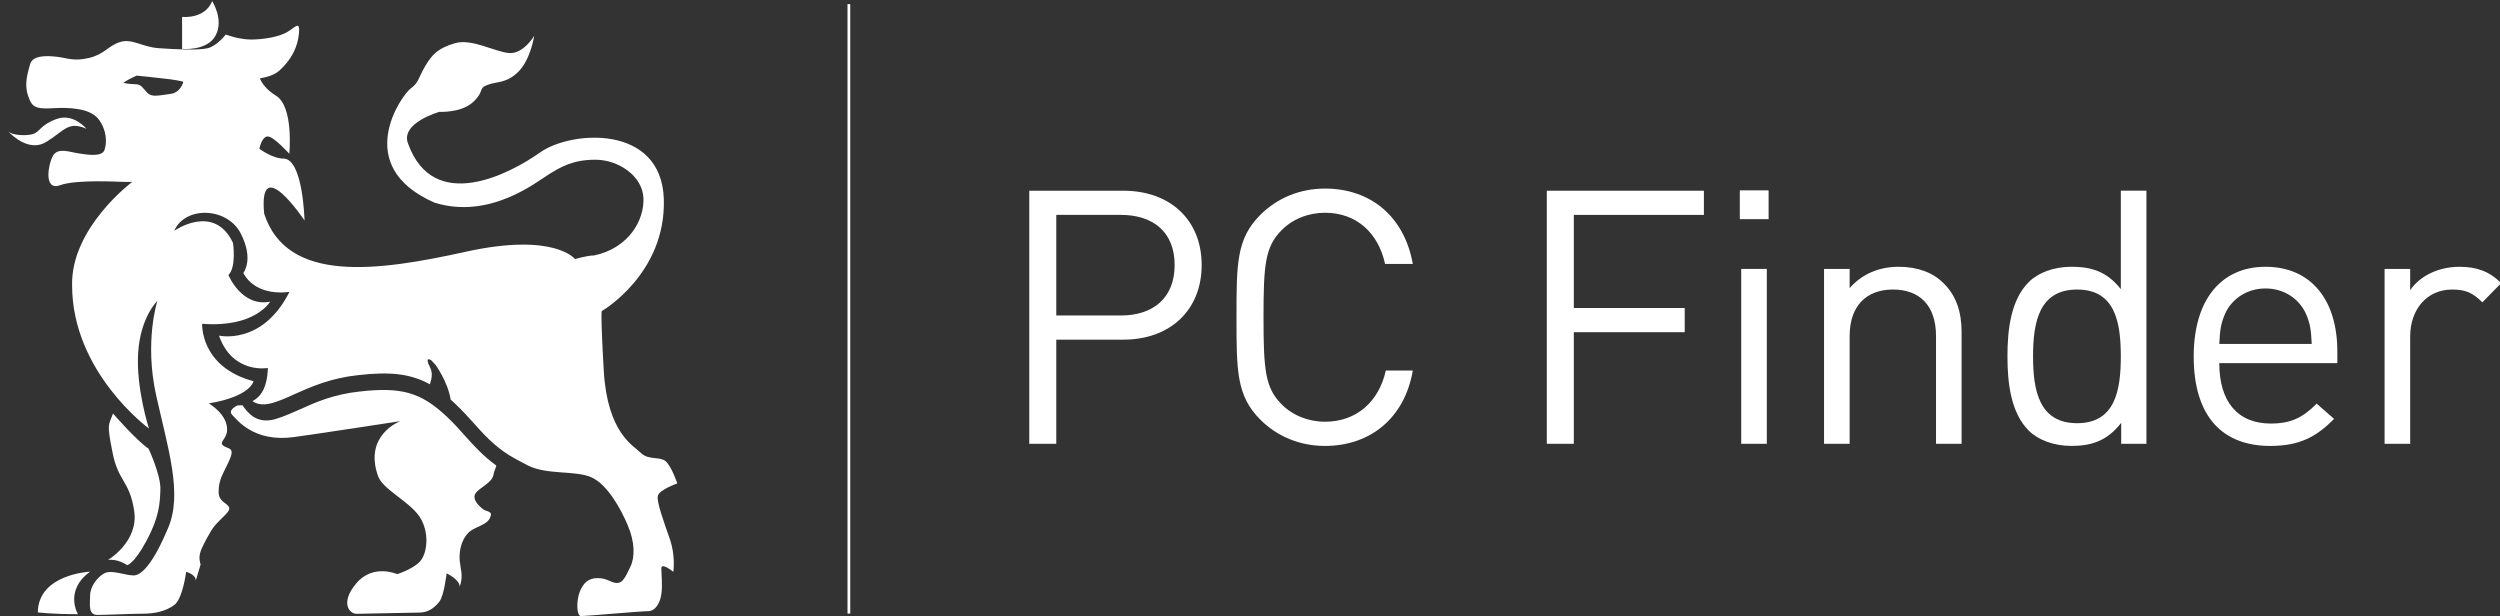 <?xml version="1.0" encoding="utf-8"?>
<!-- Generator: Adobe Illustrator 16.0.0, SVG Export Plug-In . SVG Version: 6.00 Build 0)  -->
<!DOCTYPE svg PUBLIC "-//W3C//DTD SVG 1.1//EN" "http://www.w3.org/Graphics/SVG/1.1/DTD/svg11.dtd">
<svg version="1.1" xmlns="http://www.w3.org/2000/svg" xmlns:xlink="http://www.w3.org/1999/xlink" x="0px" y="0px" width="211px"
	 height="52px" viewBox="-0.646 0.039 211 52" enable-background="new -0.646 0.039 211 52" xml:space="preserve">
<rect x="-0.646" y="0.039" width="211" height="52" fill="#333333" stroke="none"/>
<g id="Layer_1">
	<g>
		<rect x="70.884" y="0.387" fill="#FFFFFF" width="0.232" height="51.439"/>
		<path fill="#FFFFFF" d="M17.557,3.022c0.712-1.341-0.301-2.897-0.301-2.897s-0.401,1.45-2.534,1.345v2.696
			C14.722,4.166,16.854,4.371,17.557,3.022"/>
		<path fill="#FFFFFF" d="M6.643,10.902c0,0-1.093-1.343-2.525-0.817c-1.422,0.524-1.366,1.105-2.049,1.286
			c-0.644,0.159-1.67,0.07-2.003-0.223c0.318,0.333,1.78,1.746,3.199,0.866C4.868,11.012,5.097,10.258,6.643,10.902"/>
		<path fill="#FFFFFF" d="M8.467,47.3c0.865-0.114,1.615,0.438,1.615,0.438s0.561-0.066,1.63-2.045
			c1.066-1.984,1.141-3.125,1.18-4.346c0.038-1.229-0.998-3.438-0.998-3.438c-1.023-0.688-3.003-2.968-3.003-2.968
			c-0.374,1.053-0.542,0.759-0.042,3.271c0.489,2.521,1.447,2.368,1.834,4.969C11.061,45.764,8.467,47.3,8.467,47.3"/>
		<path fill="#FFFFFF" d="M6.96,48.286c0,0-4.382,0.202-4.415,3.438c0,0,1.18,0.153,3.386,0.153
			C5.93,51.879,4.749,49.889,6.96,48.286"/>
		<path fill="#FFFFFF" d="M13.714,7.971c-0.911,0.105-1.521,0.313-1.927-0.101c-0.407-0.417-0.506-0.724-1.014-0.724
			c-0.51,0-1.007-0.11-1.007-0.11S9.96,6.839,10.88,6.421c0,0,2.02,0.2,2.835,0.309c0.81,0.11,1.113,0.21,1.113,0.21
			S14.62,7.871,13.714,7.971 M54.875,41.895c0.097-0.517,1.644-1.056,1.644-1.056s-0.491-1.464-0.998-1.884
			c-0.506-0.407-1.464-0.064-2.068-0.686c-0.613-0.61-2.831-1.648-3.141-6.938c-0.304-5.28-0.159-5.042-0.159-5.042
			s5.427-3.139,5.227-9.458c-0.208-6.313-7.797-5.793-10.437-3.929c-2.63,1.864-9.011,5.171-11.142-0.729
			c-0.707-1.753,2.643-2.696,2.643-2.696s1.816,0.108,2.831-0.818c1.009-0.939,0.4-1.14,1.209-1.45
			c0.813-0.316,1.626-0.11,2.643-1.142c1.017-1.033,1.314-3,1.314-3s-0.915,1.548-2.128,1.449c-1.213-0.106-3.138-1.247-4.56-0.83
			c-1.421,0.417-1.924,0.93-2.534,1.968c-0.6,1.037-0.507,1.344-1.215,1.865c-0.707,0.511-5.06,6.523,2.026,9.625
			c4.667,1.448,8.61-1.753,9.627-2.378c1.008-0.622,2.023-1.247,3.951-1.247c1.925,0,3.953,1.348,4.051,3.208
			c0.097,1.864-1.22,4.25-4.157,4.871c-0.605,0-1.615,0.31-1.615,0.31s-1.721-2.273-9.225-0.621
			c-7.485,1.658-15.088,2.693-17.012-3.212c-0.506-5.276,3.406,0.573,3.406,0.573s-0.122-5.227-1.784-5.227
			c-0.929,0-2.028-0.828-2.028-0.828s0.197-1.038,0.712-1.038c0.5,0,1.814,1.462,1.814,1.462s0.395-3.971-1.126-4.904
			c-0.816-0.503-1.193-1.063-1.36-1.461c0.569-0.09,1.237-0.273,1.685-0.689c1.01-0.927,1.51-1.971,1.615-3.105
			c0.107-1.138-0.3-0.514-1.01-0.103c-0.714,0.411-2.027,0.62-3.037,0.62c-1.022,0-2.131-0.421-2.131-0.421
			s-0.703,0.939-1.515,1.151c-0.81,0.196-2.736,0.099-4.154,0C11.32,3.996,10.509,3.274,9.5,3.583
			C8.479,3.897,8.176,4.621,6.867,4.93c-1.318,0.311-1.828,0-2.743-0.104c-0.91-0.103-2.021-0.103-2.225,0.621
			c-0.201,0.72-0.502,1.656-0.201,2.587c0.301,0.929,0.504,1.238,2.028,1.143c1.517-0.099,3.233,0,3.948,0.923
			c0.708,0.942,0.708,1.975,0.502,2.59c-0.206,0.633-1.519,0.395-2.221,0.289c-0.712-0.104-1.723-0.518-2.128,0.206
			c-0.411,0.725-0.813,3.004,0.605,2.482C5.852,15.156,9.5,15.396,10,15.396h0.509c0,0-5.169,3.856-5.07,8.718
			c0,7.354,6.486,12.093,6.486,12.093s-1.107-3.418-0.909-6.424c0.201-3.004,1.62-4.346,1.62-4.346s-1.112,3.411-0.103,7.97
			c1.017,4.556,2.236,8.284,1.017,11.177c-1.213,2.9-2.21,4.021-2.919,4.021c-0.71,0-1.843-0.496-2.454-0.188
			c-0.604,0.313-1.217,1.138-1.217,1.86c0,0.72-0.202,1.662,0.613,1.662c0.809,0,2.835-0.104,3.848-0.104
			c1.017,0,1.925-0.212,2.635-0.729c0.714-0.518,1.011-2.805,1.011-2.805s0.813,0.217,0.813,0.729l0.403-1.342
			c-0.2-0.717-0.104-1.039,0.504-2.174c0.611-1.135,0.706-1.135,1.621-2.068c0.918-0.934-0.603-0.727-0.603-1.864
			c0-1.14,0.4-1.549,0.903-2.694c0.509-1.135-0.098-0.928-0.503-1.23c-0.4-0.313,0.247-0.52,0.311-1.251
			c0.119-1.359-1.539-2.321-1.539-2.321c3.55-0.588,3.772-1.873,3.772-1.873c-4.529-1.213-4.333-4.847-4.333-4.847
			c4.467,0.354,5.738-1.866,5.738-1.866c-2.412,0.474-3.52-2.247-3.52-2.247c0.69-0.693,0.387-2.709,0.387-2.709
			c-1.598-3.395-4.961-1.027-4.961-1.027c0.923-2.115,4.473-1.997,5.612,0.225c1.141,2.227,0.217,3.337,0.217,3.337
			c1.141,2.105,3.899,1.588,3.899,1.588c-2.29,4.558-5.953,3.697-5.953,3.697c1.15,3.279,4.128,2.733,4.128,2.733
			c-0.059,1.742-0.643,2.463-1.306,2.801c0.31,0.213,0.826,0.397,1.662,0.16c0.617-0.175,1.251-0.455,1.914-0.761
			c1.406-0.623,3.002-1.338,5.337-1.595c2.693-0.311,4.435-0.128,6.062,0.771c0.104-0.33,0.301-0.869,0.025-1.419
			c-0.207-0.416-0.385-0.863,0.074-0.625l0.377,0.398c0,0,1.052,1.438,1.28,2.934l0.373,0.346c0.585,0.541,1.076,1.098,1.559,1.627
			c0.869,0.975,1.7,1.896,2.994,2.719c0.384,0.23,0.906,0.521,1.584,0.867c1.62,0.83,4.097,0.398,5.404,1.021
			c1.321,0.616,2.429,2.594,3.037,4.039c0.612,1.445,0.612,2.689,0.21,3.516c-0.408,0.832-0.618,1.347-1.121,1.347
			c-0.507,0-0.805-0.412-1.621-0.412c-0.803,0-1.217,0.412-1.514,1.133c-0.298,0.726-0.298,2.073,0.102,2.073
			c0.403,0,5.059-0.415,5.663-0.415c0.614,0,1.025-0.722,1.115-1.448c0.108-0.722,0-1.656,0-2.173c0-0.521,1.009,0.302,1.009,0.302
			s0.209-1.33-0.3-2.785C55.381,44.074,54.765,42.411,54.875,41.895"/>
		<path fill="#FFFFFF" d="M38.56,36.775c-0.465-0.524-0.944-1.053-1.496-1.572c-2.18-2.051-3.834-2.525-7.377-2.117
			c-2.194,0.236-3.704,0.907-5.038,1.514c-0.705,0.31-1.365,0.604-2.059,0.811c-1.624,0.463-2.351-0.585-2.771-1.166L19.4,34.256
			c0,0-0.856,0.381-0.454,0.793c0.415,0.424,1.832,2.348,5.231,1.877c1.919-0.257,8.963-1.343,8.963-1.343s-3.132,1.166-1.87,4.66
			c0.395,1.089,2.596,2.104,3.467,3.366c0.868,1.27,0.689,2.949,0.179,3.672c-0.505,0.726-2.034,1.216-2.034,1.216
			s-2.015-0.907-3.438,0.755c-1.415,1.657-0.604,2.594,0,2.594c0.612,0,4.459-0.104,5.268-0.104c0.815,0,1.318-0.415,1.732-0.938
			c0.396-0.515,0.603-2.373,0.603-2.373s1.109,0.516,1.109,1.129c0.299-0.929,0.104-1.242,0-2.168
			c-0.091-0.937,0.202-1.859,0.715-2.375c0.499-0.519,1.515-0.619,1.825-1.24c0.303-0.627-0.213-0.521-0.517-0.729
			c-0.304-0.205-1.005-0.821-0.708-1.341c0.313-0.52,1.44-0.9,1.54-1.635c0.044-0.293,0.143-0.366,0.231-0.736
			C40.118,38.509,39.324,37.637,38.56,36.775"/>
	</g>
</g>
<g id="Layer_2">
	<g>
		<path fill="#FFFFFF" d="M94.174,28.705h-5.67v8.79h-2.28V16.136h7.95c3.9,0,6.6,2.43,6.6,6.27S98.074,28.705,94.174,28.705z
			 M93.964,18.176h-5.46v8.49h5.46c2.67,0,4.53-1.44,4.53-4.261C98.494,19.586,96.634,18.176,93.964,18.176z"/>
		<path fill="#FFFFFF" d="M111.184,37.675c-2.1,0-4.02-0.779-5.459-2.22c-2.01-2.01-2.01-4.109-2.01-8.64c0-4.529,0-6.63,2.01-8.64
			c1.44-1.439,3.36-2.22,5.459-2.22c3.84,0,6.69,2.34,7.41,6.359h-2.34c-0.57-2.609-2.4-4.319-5.07-4.319
			c-1.41,0-2.76,0.54-3.69,1.5c-1.35,1.38-1.5,2.85-1.5,7.319s0.15,5.939,1.5,7.32c0.93,0.959,2.28,1.499,3.69,1.499
			c2.67,0,4.56-1.71,5.13-4.319h2.28C117.904,35.335,114.994,37.675,111.184,37.675z"/>
		<path fill="#FFFFFF" d="M132.184,18.176v7.859h9.36v2.04h-9.36v9.42h-2.28V16.136h13.259v2.04H132.184z"/>
		<path fill="#FFFFFF" d="M146.194,18.536v-2.43h2.43v2.43H146.194z M146.313,37.495v-14.76h2.16v14.76H146.313z"/>
		<path fill="#FFFFFF" d="M162.754,37.495v-9.09c0-2.609-1.41-3.93-3.631-3.93s-3.66,1.35-3.66,3.93v9.09h-2.16v-14.76h2.16v1.62
			c1.051-1.2,2.49-1.8,4.141-1.8c1.59,0,2.879,0.48,3.779,1.38c1.051,1.021,1.529,2.4,1.529,4.11v9.449H162.754z"/>
		<path fill="#FFFFFF" d="M178.383,37.495v-1.77c-1.201,1.56-2.58,1.949-4.201,1.949c-1.5,0-2.818-0.51-3.6-1.29
			c-1.5-1.5-1.799-3.959-1.799-6.27c0-2.31,0.299-4.77,1.799-6.27c0.781-0.78,2.1-1.29,3.6-1.29c1.621,0,2.971,0.36,4.17,1.89v-8.31
			h2.16v21.359H178.383z M174.662,24.476c-3.209,0-3.719,2.76-3.719,5.64s0.51,5.64,3.719,5.64c3.211,0,3.689-2.76,3.689-5.64
			S177.873,24.476,174.662,24.476z"/>
		<path fill="#FFFFFF" d="M186.662,30.686c0,3.239,1.531,5.1,4.35,5.1c1.711,0,2.701-0.51,3.871-1.68l1.469,1.29
			c-1.5,1.5-2.879,2.279-5.398,2.279c-3.9,0-6.451-2.34-6.451-7.56c0-4.77,2.311-7.56,6.061-7.56c3.811,0,6.061,2.76,6.061,7.14
			v0.99H186.662z M194.012,26.605c-0.57-1.35-1.889-2.22-3.449-2.22s-2.881,0.87-3.449,2.22c-0.33,0.81-0.391,1.26-0.451,2.46h7.801
			C194.402,27.865,194.342,27.415,194.012,26.605z"/>
		<path fill="#FFFFFF" d="M208.863,25.556c-0.811-0.81-1.41-1.08-2.551-1.08c-2.158,0-3.539,1.71-3.539,3.96v9.06h-2.16v-14.76h2.16
			v1.801c0.811-1.23,2.43-1.98,4.141-1.98c1.408,0,2.488,0.33,3.539,1.38L208.863,25.556z"/>
	</g>
</g>
</svg>
